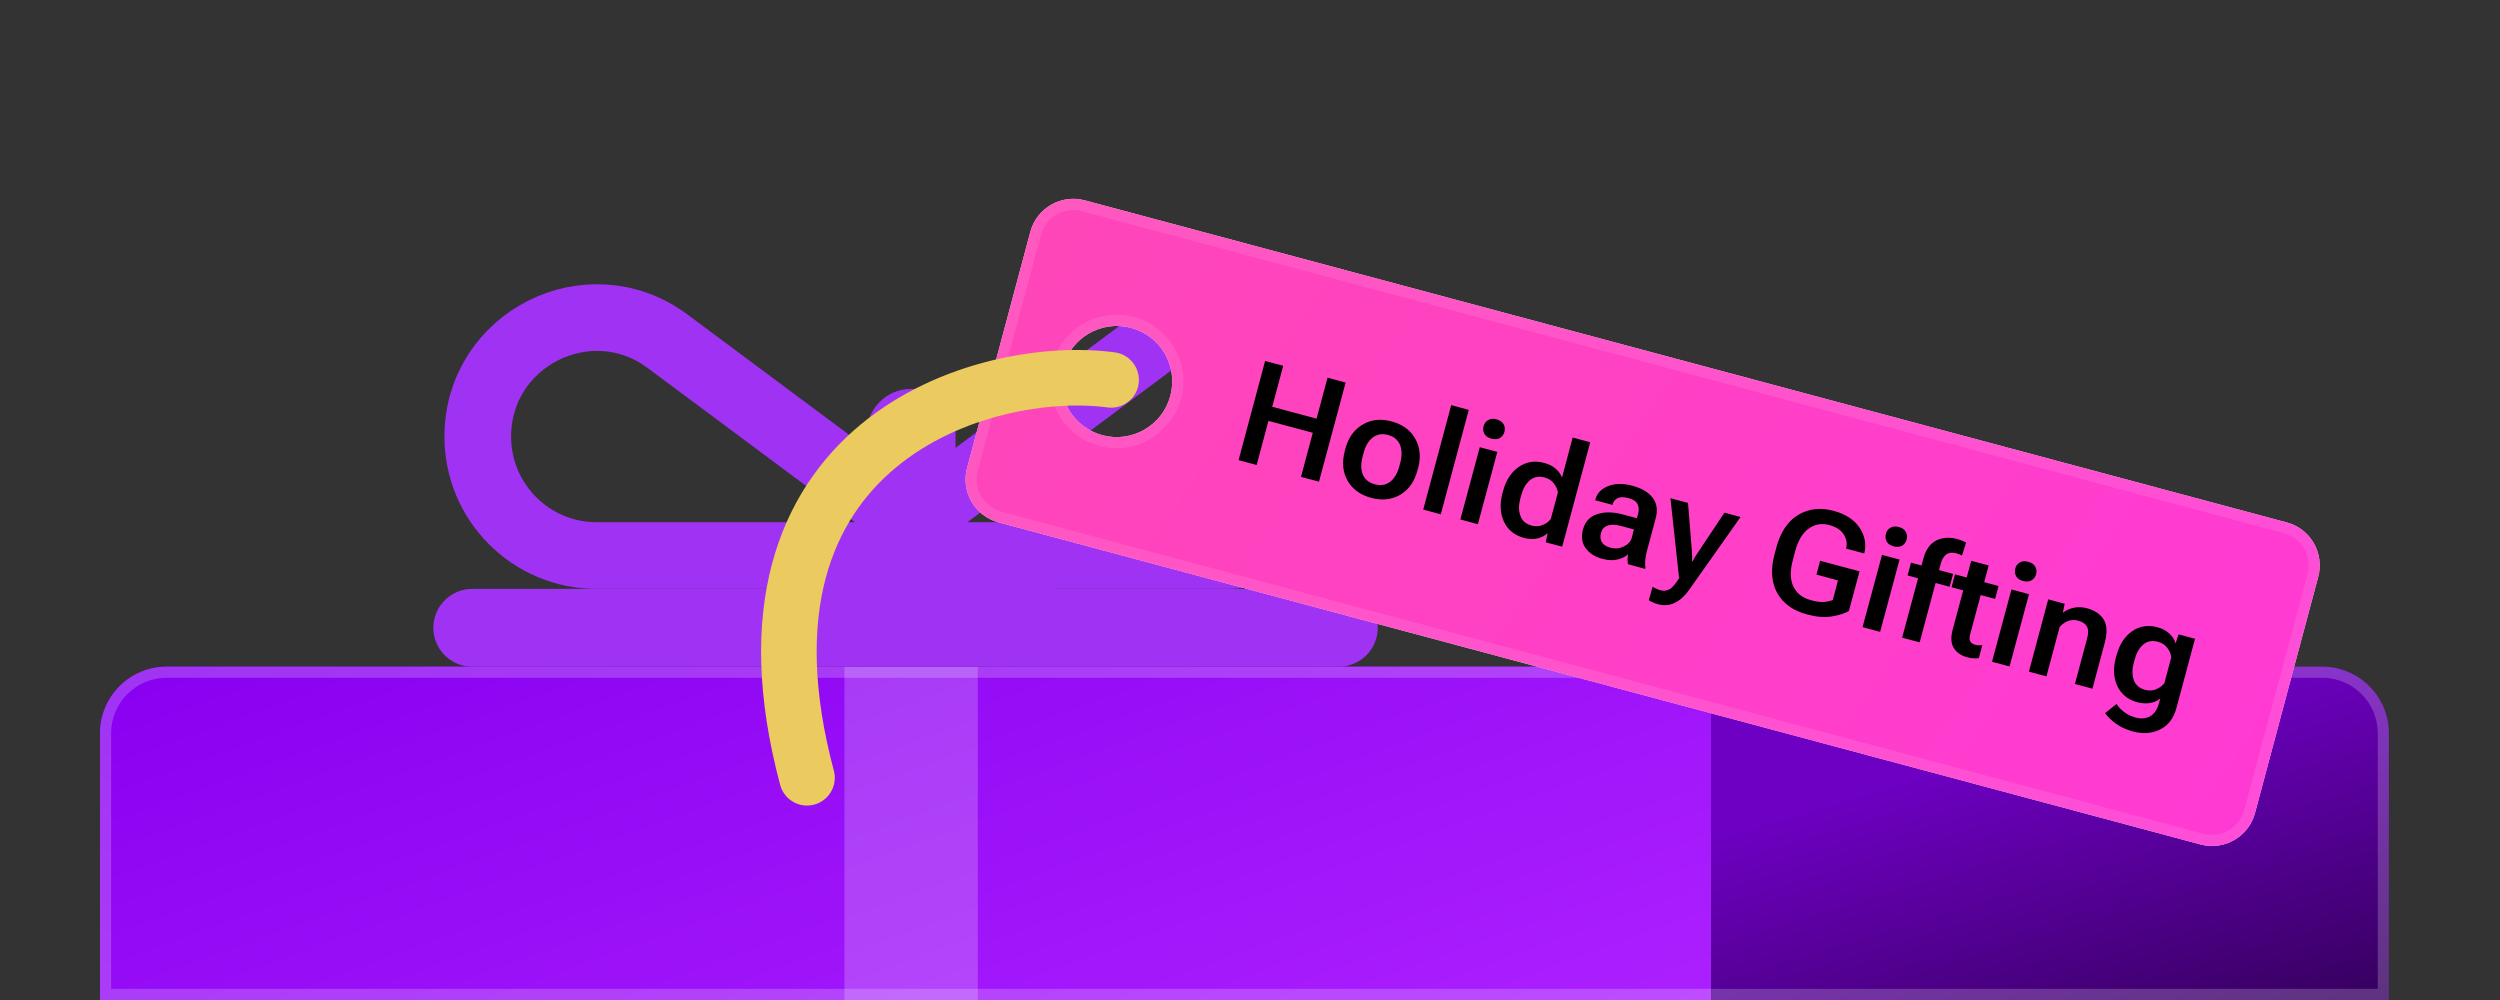 <svg version="1.2" xmlns="http://www.w3.org/2000/svg" viewBox="0 0 225 90" width="225" height="90">
	<rect x="0" y="0" width="225" height="90" fill="#333333" stroke="none"/>
	<defs>
		<linearGradient id="g1" x2="1" gradientUnits="userSpaceOnUse" gradientTransform="matrix(26.146,72.728,-141.01,50.694,9,60)">
			<stop offset="0" stop-color="#8800f0"/>
			<stop offset="1" stop-color="#ac20ff"/>
		</linearGradient>
		<clipPath clipPathUnits="userSpaceOnUse" id="cp1">
			<path d="m9 66c0-3.31 2.69-6 6-6h139v30h-145z"/>
		</clipPath>
		<linearGradient id="g2" x2="1" gradientUnits="userSpaceOnUse" gradientTransform="matrix(9.27,30.647,-43.347,13.112,154,75)">
			<stop offset="0" stop-color="#6e00c3"/>
			<stop offset="1" stop-color="#35005d"/>
		</linearGradient>
		<clipPath clipPathUnits="userSpaceOnUse" id="cp2">
			<path d="m154 60h55c3.31 0 6 2.69 6 6v24h-61z"/>
		</clipPath>
		<linearGradient id="g3" x2="1" gradientUnits="userSpaceOnUse" gradientTransform="matrix(102.564,68.406,-36.564,54.822,93.766,17)">
			<stop offset="0" stop-color="#ff46b8"/>
			<stop offset="1" stop-color="#ff3ad4"/>
		</linearGradient>
		<clipPath clipPathUnits="userSpaceOnUse" id="cp3">
			<path d="m205.81 47.02c2.14 0.57 3.4 2.77 2.83 4.9l-5.69 21.25c-0.57 2.14-2.77 3.4-4.9 2.83l-108.19-28.99c-2.13-0.57-3.4-2.76-2.82-4.9l5.69-21.25c0.57-2.13 2.77-3.4 4.9-2.83zm-104.01-17.51c-2.67-0.72-5.41 0.87-6.12 3.53-0.72 2.67 0.86 5.41 3.53 6.13 2.67 0.71 5.41-0.87 6.12-3.54 0.72-2.67-0.86-5.41-3.53-6.12z"/>
		</clipPath>
	</defs>
	<style>
		.s0 { fill: #8800f0 } 
		.s1 { fill: url(#g1) } 
		.s2 { opacity: .2;fill: #ffffff } 
		.s3 { fill: url(#g2) } 
		.s4 { fill: #a033f3 } 
		.s5 { fill: none;stroke: #a033f3;stroke-width: 6 } 
		.s6 { fill: #d9d9d9 } 
		.s7 { fill: url(#g3) } 
		.s8 { opacity: .1;fill: #ffffff } 
		.s9 { fill: #000000 } 
		.s10 { fill: none;stroke: #ebca5f;stroke-linecap: round;stroke-width: 5 } 
	</style>
	<g>
		<path class="s0" d="m9 66c0-3.31 2.69-6 6-6h139v30h-145z"/>
		<path class="s1" d="m9 66c0-3.31 2.69-6 6-6h139v30h-145z"/>
		<g id="Clip-Path" clip-path="url(#cp1)">
			<path class="s2" d="m8 66c0-3.87 3.13-7 7-7h139v2h-139c-2.76 0-5 2.24-5 5zm146 25h-146l2-2h144zm-146 0v-25c0-3.87 3.13-7 7-7v2c-2.76 0-5 2.24-5 5v23zm146-31v30z"/>
		</g>
	</g>
	<g>
		<path class="s3" d="m154 60h55c3.31 0 6 2.69 6 6v24h-61z"/>
		<g id="Clip-Path" clip-path="url(#cp2)">
			<path class="s2" d="m154 59h55c3.87 0 7 3.13 7 7h-2c0-2.76-2.24-5-5-5h-55zm62 32h-62v-2h60zm-62-1v-30zm55-31c3.87 0 7 3.13 7 7v25l-2-2v-23c0-2.76-2.24-5-5-5z"/>
		</g>
	</g>
	<path fill-rule="evenodd" class="s2" d="m76 60h12v30h-12z"/>
	<g>
		<path fill-rule="evenodd" class="s4" d="m42.5 53h78c1.93 0 3.5 1.57 3.5 3.5 0 1.93-1.57 3.5-3.5 3.5h-78c-1.93 0-3.5-1.57-3.5-3.5 0-1.93 1.57-3.5 3.5-3.5z"/>
	</g>
	<g>
		<path class="s5" d="m53.7 50h32.3l-25.91-19.28c-7.06-5.26-17.09-0.22-17.09 8.58 0 5.91 4.79 10.7 10.7 10.7z"/>
	</g>
	<g>
		<path class="s5" d="m110.3 50h-32.3l25.91-19.28c7.06-5.26 17.09-0.22 17.09 8.58 0 5.91-4.79 10.7-10.7 10.7z"/>
	</g>
	<g>
		<path fill-rule="evenodd" class="s4" d="m82 35c2.21 0 4 1.79 4 4v15c0 2.21-1.79 4-4 4-2.21 0-4-1.79-4-4v-15c0-2.21 1.79-4 4-4z"/>
	</g>
	<g>
		<path class="s6" d="m205.81 47.02c2.14 0.57 3.4 2.77 2.83 4.9l-5.69 21.25c-0.57 2.14-2.77 3.4-4.9 2.83l-108.19-28.99c-2.13-0.57-3.4-2.76-2.82-4.9l5.69-21.25c0.57-2.13 2.77-3.4 4.9-2.83zm-104.01-17.51c-2.67-0.72-5.41 0.87-6.12 3.53-0.72 2.67 0.86 5.41 3.53 6.13 2.67 0.71 5.41-0.87 6.12-3.54 0.72-2.67-0.86-5.41-3.53-6.12z"/>
		<path class="s7" d="m205.81 47.02c2.14 0.57 3.4 2.77 2.83 4.9l-5.69 21.25c-0.57 2.14-2.77 3.4-4.9 2.83l-108.19-28.99c-2.13-0.57-3.4-2.76-2.82-4.9l5.69-21.25c0.57-2.13 2.77-3.4 4.9-2.83zm-104.01-17.51c-2.67-0.72-5.41 0.87-6.12 3.53-0.72 2.67 0.86 5.41 3.53 6.13 2.67 0.71 5.41-0.87 6.12-3.54 0.72-2.67-0.86-5.41-3.53-6.12z"/>
		<g id="Clip-Path" clip-path="url(#cp3)">
			<path class="s8" d="m205.81 47.02l-0.26 0.97c1.6 0.43 2.55 2.07 2.13 3.67l0.96 0.26 0.97 0.26c0.71-2.67-0.87-5.41-3.54-6.12zm2.83 4.9l-0.96-0.26-5.7 21.25 0.97 0.26 0.96 0.26 5.7-21.25zm-5.7 21.25l-0.96-0.26c-0.43 1.6-2.08 2.55-3.68 2.12l-0.26 0.96-0.25 0.97c2.66 0.71 5.4-0.87 6.12-3.54zm-4.9 2.83l0.26-0.96-108.19-28.99-0.25 0.97-0.26 0.96 108.18 28.99zm-108.18-28.99l0.26-0.96c-1.6-0.43-2.55-2.08-2.12-3.68l-0.97-0.26-0.97-0.26c-0.71 2.67 0.87 5.41 3.54 6.13zm-2.83-4.9l0.97 0.26 5.69-21.25-0.97-0.26-0.96-0.26-5.7 21.25zm5.7-21.25l0.96 0.26c0.43-1.6 2.08-2.55 3.68-2.12l0.26-0.97 0.26-0.97c-2.67-0.71-5.41 0.87-6.13 3.54zm4.9-2.83l-0.26 0.97 108.19 28.99 0.26-0.97 0.25-0.97-108.18-28.99zm4.17 11.48l0.26-0.97c-3.2-0.86-6.49 1.04-7.35 4.24l0.97 0.26 0.97 0.26c0.57-2.13 2.76-3.4 4.9-2.83zm-6.13 3.54l-0.96-0.26c-0.86 3.2 1.04 6.49 4.24 7.35l0.26-0.97 0.26-0.96c-2.14-0.58-3.4-2.77-2.83-4.9zm3.53 6.12l-0.26 0.97c3.2 0.85 6.49-1.05 7.35-4.25l-0.96-0.26-0.97-0.25c-0.57 2.13-2.76 3.4-4.9 2.82zm106.6 7.86l0.26-0.96zm2.83 4.89l0.96 0.26zm-5.69 21.25l-0.97-0.25zm-4.9 2.82l-0.25 0.97zm-108.19-28.99l-0.26 0.97zm-2.82-4.9l-0.97-0.26zm10.59-24.08l0.26-0.96zm7.71 17.59l0.97 0.26c0.85-3.2-1.05-6.49-4.25-7.35l-0.25 0.97-0.26 0.96c2.13 0.57 3.4 2.77 2.82 4.9zm-9.65-2.59l-0.97-0.26zm3.54 6.13l-0.26 0.96zm6.12-3.53l0.97 0.26zm-3.54-6.13l0.26-0.96z"/>
		</g>
	</g>
	<path class="s9" d="m111.47 41.41l2.39-8.92 1.63 0.43-0.99 3.69 3.99 1.07 0.99-3.69 1.63 0.44-2.4 8.92-1.62-0.43 1.06-3.97-3.99-1.07-1.06 3.97zm9.56-0.82l0.05-0.2q0.41-1.51 1.56-2.18 1.14-0.68 2.61-0.28 1.47 0.39 2.12 1.55 0.66 1.16 0.26 2.66l-0.06 0.2q-0.4 1.51-1.55 2.19-1.14 0.67-2.61 0.28-1.47-0.4-2.13-1.55-0.65-1.16-0.25-2.67zm1.69 0.18l-0.08 0.31q-0.26 0.94 0.01 1.62 0.28 0.67 1.09 0.89 0.8 0.21 1.37-0.23 0.58-0.45 0.83-1.4l0.08-0.3q0.25-0.94-0.02-1.62-0.28-0.68-1.07-0.89-0.81-0.22-1.39 0.23-0.57 0.45-0.82 1.39zm5.37 5.09l2.52-9.4 1.58 0.43-2.52 9.4zm3.34 0.89l1.75-6.5 1.58 0.42-1.75 6.51zm2.09-8.39q0.1-0.37 0.41-0.55 0.31-0.19 0.76-0.07 0.46 0.13 0.63 0.44 0.18 0.31 0.08 0.68-0.1 0.37-0.41 0.56-0.31 0.18-0.76 0.06-0.45-0.12-0.63-0.43-0.18-0.32-0.08-0.69zm1.7 6.02l0.06-0.2q0.38-1.44 1.4-2.15 1.02-0.71 2.29-0.37 0.64 0.17 1.04 0.52 0.41 0.36 0.57 0.8l0.96-3.6 1.58 0.42-2.52 9.4-1.48-0.39 0.16-0.8-0.03-0.01q-0.32 0.33-0.89 0.46-0.56 0.13-1.2-0.05-1.3-0.35-1.81-1.47-0.51-1.12-0.13-2.56zm1.61 0.48q-0.24 0.88 0 1.55 0.23 0.68 1.02 0.89 0.54 0.14 0.99-0.05 0.46-0.19 0.73-0.54l0.64-2.38q-0.06-0.43-0.36-0.82-0.29-0.39-0.84-0.54-0.78-0.21-1.33 0.26-0.54 0.47-0.77 1.34zm5.64 2.79q0.28-1.05 1.26-1.37 0.97-0.33 2.24 0l1.35 0.36 0.11-0.41q0.13-0.48-0.05-0.85-0.17-0.38-0.82-0.55-0.64-0.17-0.99 0.01-0.33 0.18-0.43 0.54l-0.02 0.06-1.56-0.42 0.02-0.06q0.22-0.84 1.15-1.21 0.92-0.37 2.19-0.03 1.27 0.34 1.82 1.08 0.57 0.74 0.27 1.86l-0.81 3.01q-0.1 0.39-0.13 0.77-0.03 0.37 0.02 0.66l-0.03 0.1-1.54-0.42q-0.04-0.16-0.04-0.41 0-0.26 0.04-0.5-0.31 0.33-0.92 0.48-0.61 0.16-1.41-0.06-0.95-0.25-1.47-0.94-0.52-0.69-0.25-1.7zm1.62 0.31q-0.13 0.47 0.07 0.83 0.21 0.35 0.8 0.51 0.62 0.16 1.19-0.12 0.57-0.28 0.71-0.79l0.19-0.74-1.15-0.31q-0.77-0.21-1.23-0.03-0.45 0.16-0.58 0.65zm4.3 6.06l0.34-1.21q0.14 0.09 0.33 0.17 0.19 0.09 0.37 0.14 0.43 0.12 0.81-0.08 0.39-0.2 0.91-1.05l-0.04-0.02-0.77-7.13 1.58 0.42 0.35 4.34q0.02 0.26 0.02 0.49 0 0.23-0.01 0.44l0.04 0.01q0.1-0.19 0.21-0.38 0.12-0.2 0.27-0.42l2.4-3.6 1.45 0.39-4.65 6.59q-0.58 0.81-1.28 1.14-0.69 0.34-1.52 0.12-0.26-0.07-0.45-0.17-0.2-0.08-0.36-0.19zm11.33-4.19l0.15-0.55q0.56-2.1 1.97-2.94 1.4-0.84 3.17-0.37 1.63 0.44 2.34 1.51 0.72 1.06 0.45 2.25l-0.02 0.08-1.64-0.44 0.02-0.07q0.15-0.59-0.22-1.19-0.36-0.6-1.32-0.86-1.02-0.27-1.85 0.33-0.82 0.6-1.21 2.04l-0.2 0.77q-0.4 1.46 0.04 2.39 0.45 0.94 1.6 1.24 0.58 0.16 1.03 0.16 0.46-0.01 0.92-0.18l0.47-1.76-1.94-0.53 0.33-1.24 3.55 0.95-0.96 3.57q-0.58 0.33-1.55 0.49-0.96 0.16-2.2-0.18-1.9-0.5-2.7-1.93-0.8-1.43-0.23-3.54zm7.91 6.61l1.75-6.5 1.58 0.42-1.75 6.51zm2.1-8.39q0.09-0.37 0.4-0.55 0.31-0.19 0.77-0.07 0.45 0.12 0.62 0.44 0.18 0.31 0.08 0.68-0.1 0.37-0.41 0.56-0.31 0.18-0.76 0.06-0.45-0.12-0.63-0.43-0.17-0.32-0.07-0.69zm1.46 9.34l1.91-7.11q0.32-1.2 1.15-1.63 0.83-0.42 1.91-0.14 0.21 0.06 0.41 0.14 0.21 0.09 0.38 0.18l-0.37 1.17q-0.13-0.06-0.26-0.12-0.14-0.05-0.29-0.09-0.49-0.13-0.84 0.09-0.35 0.23-0.52 0.84l-0.28 1.07-0.04 0.14-1.58 5.88zm0.49-5.6l0.31-1.15 1.55 0.41 0.26 0.07 1.98 0.53-0.31 1.16zm3.96 1.06l0.31-1.16 3.92 1.05-0.31 1.16zm0.1 3.82l1.09-4.07 0.05-0.17 0.53-1.96 1.57 0.42-1.66 6.18q-0.12 0.43 0 0.65 0.13 0.22 0.45 0.31 0.16 0.04 0.32 0.05 0.16 0 0.32-0.02l-0.31 1.17q-0.17 0.04-0.44 0.02-0.28 0-0.59-0.09-0.84-0.22-1.23-0.84-0.38-0.62-0.1-1.65zm3.54 2.89l1.75-6.51 1.58 0.43-1.75 6.5zm2.09-8.39q0.1-0.37 0.41-0.55 0.31-0.18 0.76-0.06 0.46 0.12 0.63 0.44 0.18 0.31 0.08 0.67-0.1 0.38-0.41 0.56-0.31 0.18-0.76 0.06-0.45-0.12-0.63-0.43-0.17-0.32-0.08-0.69zm1.23 9.28l1.74-6.51 1.48 0.4-0.16 0.79h0.03q0.41-0.33 0.98-0.44 0.57-0.11 1.18 0.06 1.01 0.27 1.48 1 0.46 0.74 0.09 2.13l-1.1 4.1-1.58-0.42 1.11-4.14q0.18-0.69-0.04-1.05-0.22-0.37-0.78-0.51-0.46-0.13-0.9 0.03-0.44 0.16-0.76 0.54l-1.19 4.44zm6.86 3.73l1.03-0.83q0.18 0.33 0.63 0.69 0.46 0.37 1.08 0.54 0.75 0.2 1.32-0.12 0.56-0.33 0.79-1.18l0.12-0.42q-0.37 0.31-0.9 0.41-0.53 0.1-1.18-0.07-1.26-0.34-1.79-1.45-0.52-1.12-0.13-2.58l0.06-0.2q0.39-1.46 1.4-2.16 1.01-0.7 2.27-0.36 0.64 0.17 1.07 0.56 0.43 0.39 0.55 0.84l0.04 0.01 0.25-0.77 1.48 0.4-1.66 6.19q-0.38 1.44-1.48 1.97-1.09 0.55-2.46 0.18-0.85-0.23-1.49-0.68-0.64-0.46-1-0.97zm2.58-4.53q-0.24 0.88 0 1.55 0.23 0.67 1.03 0.89 0.54 0.14 0.99-0.06 0.46-0.2 0.73-0.54l0.62-2.33q-0.05-0.47-0.36-0.86-0.29-0.39-0.83-0.54-0.8-0.21-1.34 0.26-0.53 0.46-0.76 1.34z"/>
	<path class="s10" d="m100 34.19c-11.34-1.51-35.47 5.49-27.37 35.81"/>
</svg>